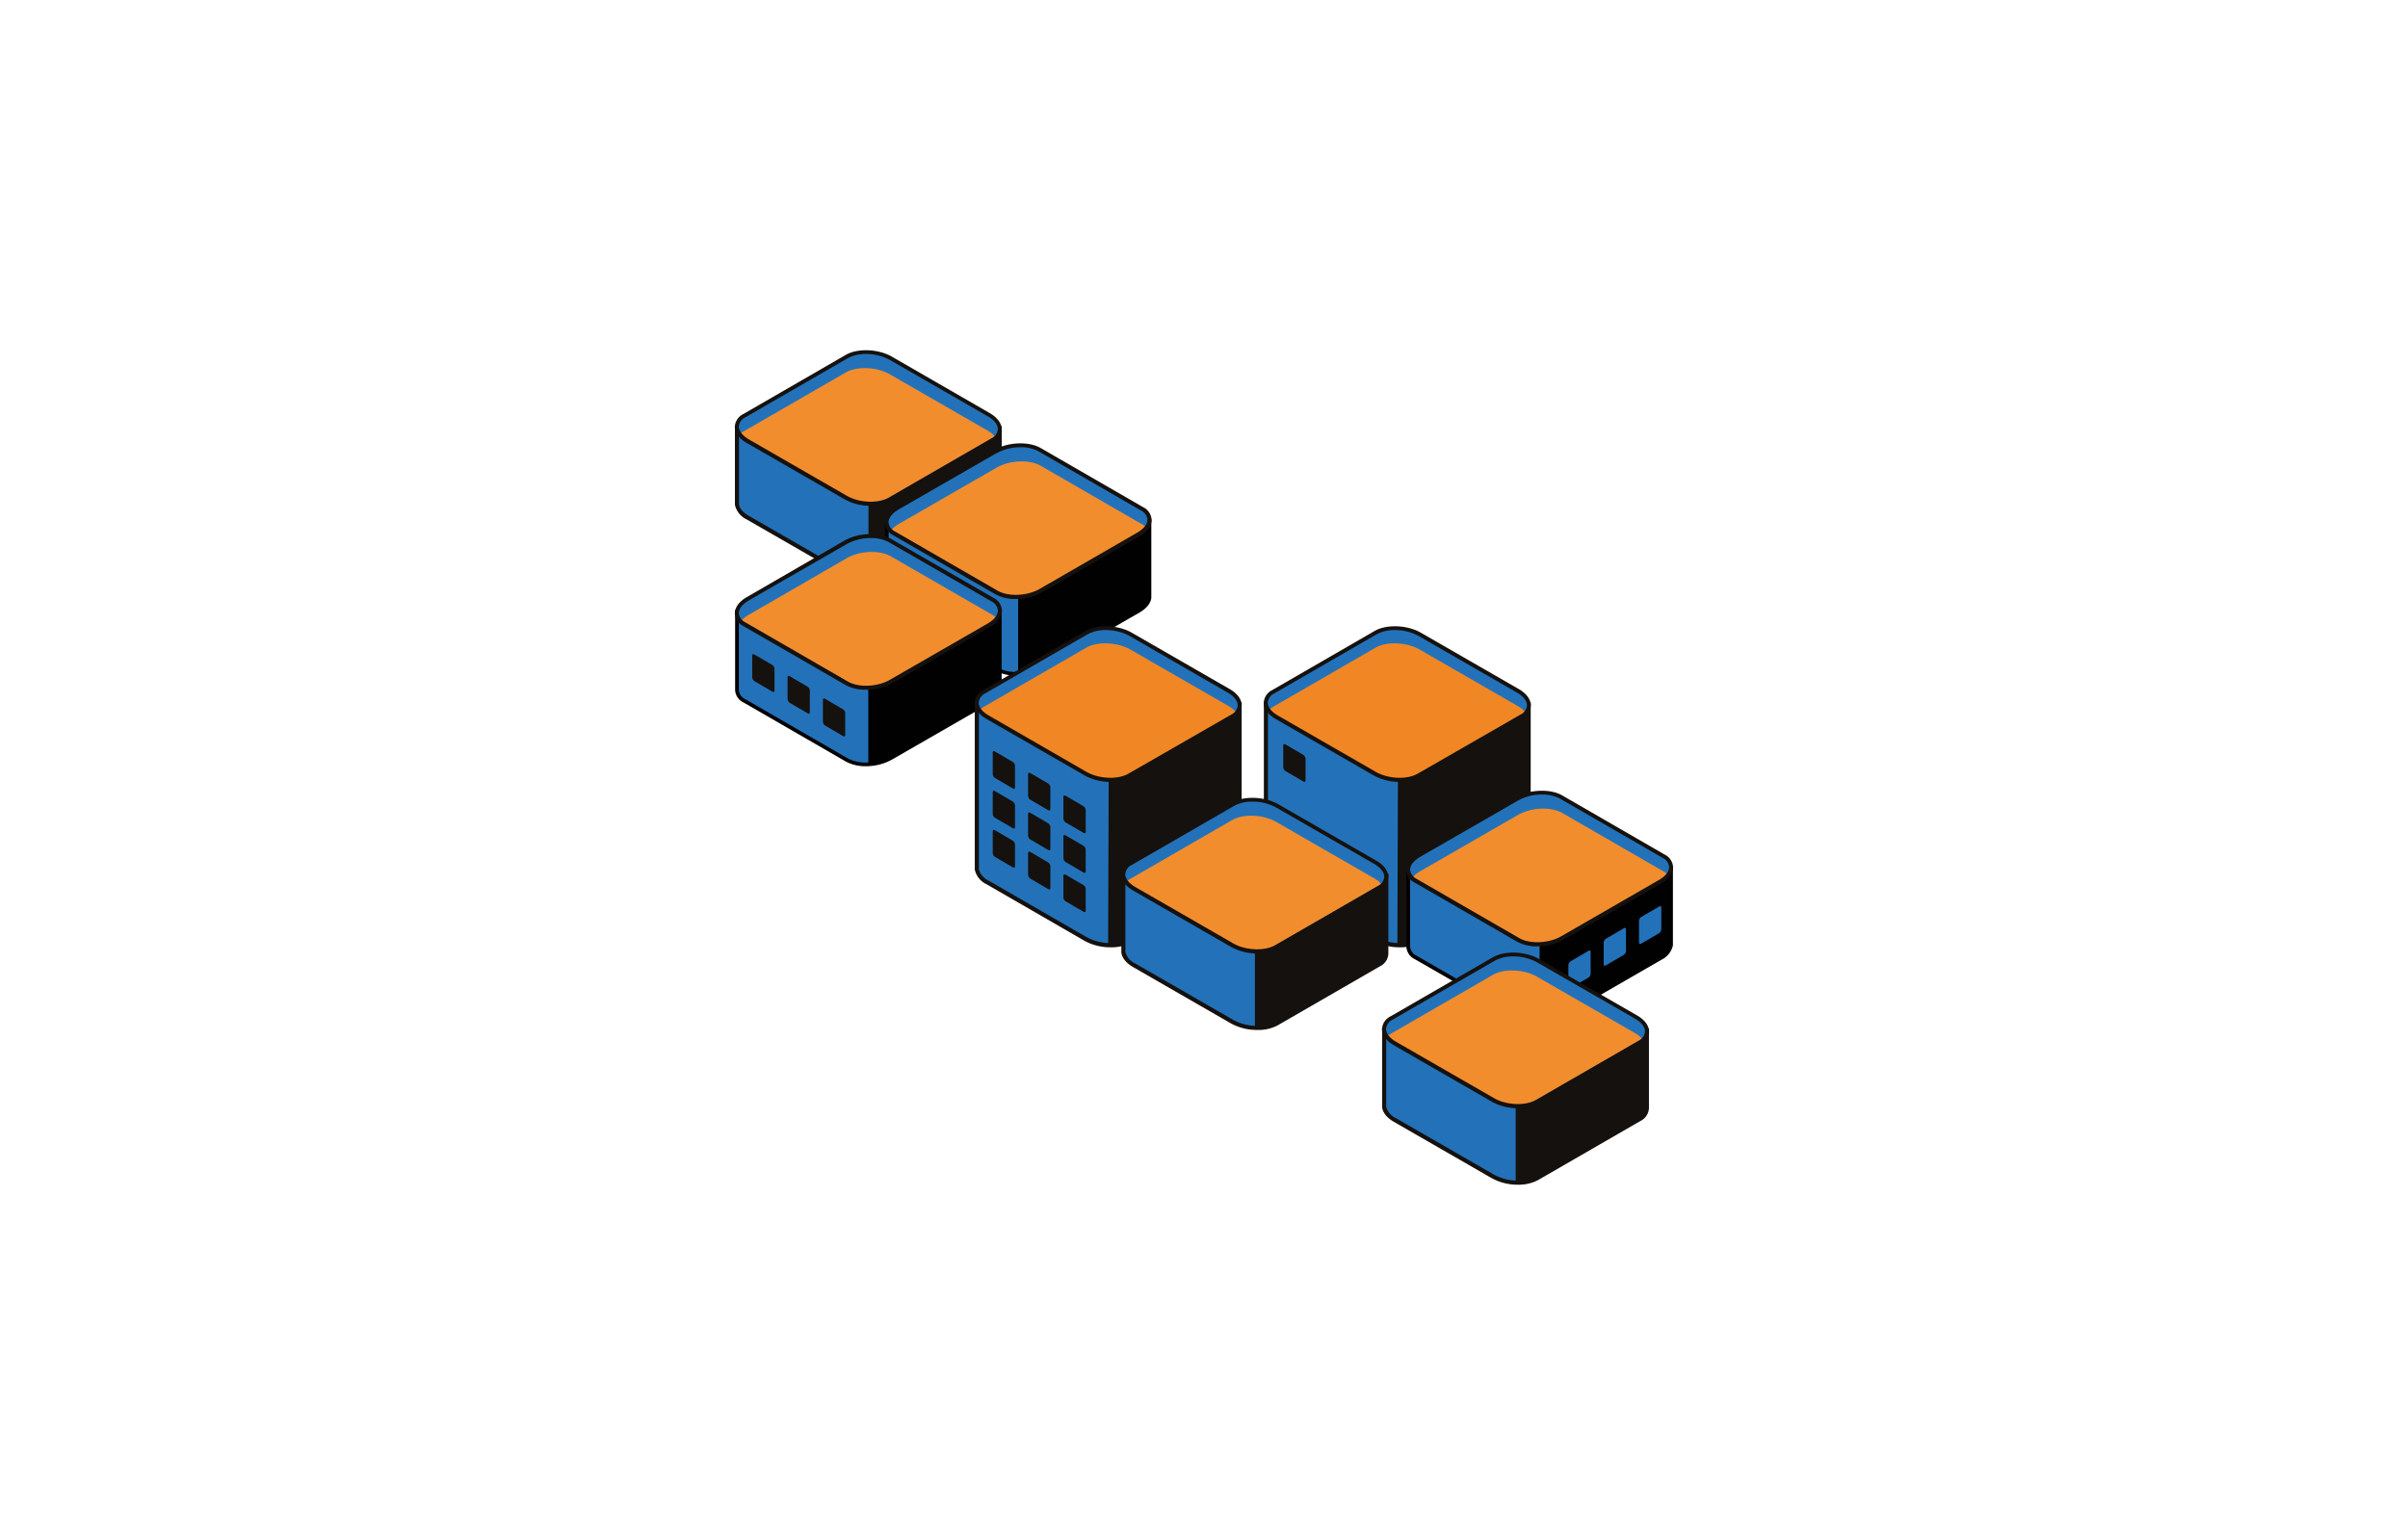 <svg xmlns="http://www.w3.org/2000/svg" viewBox="0 0 640 408"><defs><style>.cls-1{fill:#2372b9;}.cls-2{fill:#15110e;}.cls-3{fill:#f28d2e;}.cls-4{fill:#010101;}.cls-5{fill:#f18724;}.cls-6{fill:none;}</style></defs><g id="_6-informationssicherheitsmanagement" data-name="6-informationssicherheitsmanagement"><g id="_33-information_security_management" data-name="33-information security management"><path class="cls-1" d="M265.71,134.1V113.76H195.86s0,20.12,0,20.34h0a5.15,5.15,0,0,0,2.85,3.48l26,15c3.48,2,8.74,2.22,11.76.48l27.18-15.69A3.36,3.36,0,0,0,265.71,134.1Z"/><path class="cls-2" d="M231.41,154.8a14.16,14.16,0,0,1-6.91-1.72l-26.06-15a5.65,5.65,0,0,1-3.11-3.87c0-.22,0-12.88,0-20.41v-.53h70.92v20.84a3.92,3.92,0,0,1-2.28,3.8l-27.19,15.7A10.93,10.93,0,0,1,231.41,154.8Zm-35-40.5c0,7,0,19.32,0,19.76.14,1.08,1.06,2.17,2.59,3.05l26.05,15a13,13,0,0,0,5.78,1.59l0-24,34.4-15.47Z"/><path class="cls-1" d="M263.71,117.07l-27.19,15.7c-3,1.74-8.27,1.52-11.75-.49l-26.05-15c-3.48-2-3.86-5-.85-6.78l27.19-15.7c3-1.74,8.27-1.52,11.75.49l26.06,15C266.34,112.3,266.72,115.33,263.71,117.07Z"/><path class="cls-3" d="M262.56,114.51l-26.05-15c-3.48-2-8.74-2.22-11.75-.48l-27.19,15.69a5.41,5.41,0,0,0-1,.71,7.26,7.26,0,0,0,1.82,1.45l26.06,15c3.48,2,8.74,2.23,11.75.49l27.19-15.7a5.79,5.79,0,0,0,1-.71A7.14,7.14,0,0,0,262.56,114.51Z"/><path class="cls-2" d="M231.42,134.47a14.2,14.2,0,0,1-6.92-1.72l-26.05-15c-2-1.15-3.15-2.72-3.15-4.3a4,4,0,0,1,2.31-3.41l27.18-15.7c3.16-1.82,8.67-1.6,12.29.49l26,15c2,1.16,3.15,2.73,3.15,4.31a4,4,0,0,1-2.3,3.41l-27.19,15.69A11,11,0,0,1,231.42,134.47Zm-1.26-40.36a9.91,9.91,0,0,0-4.83,1.11l-27.19,15.7a3,3,0,0,0-1.77,2.48c0,1.19,1,2.42,2.61,3.38l26.06,15c3.32,1.92,8.36,2.14,11.21.49l27.19-15.7a3,3,0,0,0,1.77-2.48c0-1.19-.95-2.42-2.61-3.38l-26.06-15A13,13,0,0,0,230.16,94.11Z"/><path class="cls-1" d="M235.67,158.9V138.57h69.86s0,20.11,0,20.33h0c-.16,1.23-1.12,2.48-2.85,3.48l-26.05,15c-3.48,2-8.74,2.23-11.75.49l-27.19-15.7A3.36,3.36,0,0,1,235.67,158.9Z"/><path class="cls-4" d="M270,179.57a11,11,0,0,1-5.35-1.23l-27.19-15.7a3.89,3.89,0,0,1-2.26-3.77v-20.8H306v.5c0,7.52,0,20.18,0,20.4-.19,1.43-1.29,2.79-3.1,3.84l-26.05,15A14.15,14.15,0,0,1,270,179.57Zm-33.81-40.51V159a2.9,2.9,0,0,0,1.77,2.81l27.18,15.7a10.3,10.3,0,0,0,5.46,1.1V148.74Z"/><path class="cls-1" d="M237.67,141.88l27.19,15.69c3,1.74,8.27,1.52,11.75-.48L302.67,142c3.47-2,3.85-5,.84-6.78l-27.19-15.7c-3-1.74-8.27-1.52-11.75.49l-26,15C235,137.1,234.66,140.14,237.67,141.88Z"/><path class="cls-3" d="M238.82,139.32l26.05-15c3.48-2,8.74-2.23,11.75-.49l27.19,15.7a4.94,4.94,0,0,1,1,.71,7.73,7.73,0,0,1-1.83,1.44l-26,15c-3.48,2-8.74,2.23-11.76.49L238,141.48a5.07,5.07,0,0,1-1-.72A7.53,7.53,0,0,1,238.82,139.32Z"/><path class="cls-2" d="M264.59,158l-27.18-15.7a4,4,0,0,1-2.31-3.41c0-1.58,1.15-3.15,3.15-4.3l26.05-15c3.62-2.1,9.13-2.31,12.29-.49l27.19,15.7a4,4,0,0,1,2.3,3.41c0,1.58-1.15,3.14-3.15,4.3l-26.05,15a14.2,14.2,0,0,1-6.92,1.72A11,11,0,0,1,264.59,158Zm.25-37.53-26.06,15c-1.65,1-2.61,2.19-2.61,3.38a3,3,0,0,0,1.77,2.48l27.19,15.7c2.86,1.65,7.89,1.43,11.22-.49l26-15c1.66-1,2.61-2.19,2.61-3.37a3,3,0,0,0-1.77-2.49L276.05,120a9.74,9.74,0,0,0-4.83-1.11A13.15,13.15,0,0,0,264.84,120.51Z"/><path class="cls-2" d="M245.15,159.79l-4.79-2.8a1.29,1.29,0,0,1-.64-1.13V150.1a.32.32,0,0,1,.49-.28l4.78,2.8a1.28,1.28,0,0,1,.65,1.13v5.76A.32.32,0,0,1,245.15,159.79Z"/><path class="cls-2" d="M254.54,165.57l-4.78-2.8a1.33,1.33,0,0,1-.65-1.13v-5.76a.33.33,0,0,1,.49-.29l4.79,2.8a1.33,1.33,0,0,1,.65,1.13v5.76A.34.34,0,0,1,254.54,165.57Z"/><path class="cls-2" d="M263.94,171.6l-4.79-2.8a1.3,1.3,0,0,1-.65-1.13v-5.76a.33.33,0,0,1,.49-.28l4.79,2.8a1.3,1.3,0,0,1,.65,1.13v5.76A.33.33,0,0,1,263.94,171.6Z"/><path class="cls-1" d="M195.88,183V162.69h69.86s0,20.11,0,20.33h0a5.15,5.15,0,0,1-2.85,3.48l-26,15c-3.48,2-8.74,2.23-11.75.49l-27.19-15.7A3.35,3.35,0,0,1,195.88,183Z"/><path class="cls-4" d="M230.18,203.69a11,11,0,0,1-5.35-1.23l-27.19-15.7a3.9,3.9,0,0,1-2.26-3.77v-20.8h70.84v.49c0,7.53,0,20.19,0,20.41-.18,1.43-1.28,2.79-3.09,3.84l-26.06,15A14.2,14.2,0,0,1,230.18,203.69Zm-33.81-40.51v19.91a2.9,2.9,0,0,0,1.77,2.81l27.18,15.7a10.3,10.3,0,0,0,5.46,1.1V172.86Z"/><path class="cls-1" d="M197.88,166l27.19,15.7c3,1.74,8.27,1.52,11.75-.49l26.05-15c3.48-2,3.86-5,.85-6.78l-27.19-15.7c-3-1.74-8.27-1.52-11.75.49l-26.06,15C195.25,161.22,194.87,164.25,197.88,166Z"/><path class="cls-3" d="M199,163.44l26.05-15.05c3.48-2,8.74-2.22,11.75-.48L264,163.6a5,5,0,0,1,1,.72,7.47,7.47,0,0,1-1.82,1.44l-26.06,15c-3.47,2-8.74,2.23-11.75.49l-27.19-15.7a5.28,5.28,0,0,1-1-.71A7.34,7.34,0,0,1,199,163.44Z"/><path class="cls-2" d="M224.8,182.15l-27.19-15.69a4,4,0,0,1-2.3-3.41c0-1.58,1.15-3.15,3.15-4.3l26-15.05c3.62-2.09,9.13-2.3,12.29-.48L264,158.91a4,4,0,0,1,2.3,3.41c0,1.58-1.15,3.15-3.15,4.31l-26,15a14.2,14.2,0,0,1-6.92,1.72A11,11,0,0,1,224.8,182.15Zm.25-37.52-26.06,15c-1.66,1-2.61,2.19-2.61,3.38a3,3,0,0,0,1.77,2.48l27.19,15.7c2.85,1.65,7.89,1.43,11.21-.49l26.06-15c1.65-1,2.61-2.19,2.61-3.38a3,3,0,0,0-1.77-2.48l-27.19-15.7a9.9,9.9,0,0,0-4.83-1.1A13.12,13.12,0,0,0,225.05,144.63Z"/><path class="cls-2" d="M205.36,183.91l-4.79-2.8a1.33,1.33,0,0,1-.65-1.13v-5.76a.33.33,0,0,1,.5-.28l4.78,2.79a1.33,1.33,0,0,1,.65,1.13v5.76A.33.33,0,0,1,205.36,183.91Z"/><path class="cls-2" d="M214.75,189.68l-4.78-2.8a1.28,1.28,0,0,1-.65-1.13V180a.32.32,0,0,1,.49-.28l4.78,2.8a1.28,1.28,0,0,1,.65,1.13v5.76A.32.32,0,0,1,214.75,189.68Z"/><path class="cls-2" d="M224.14,195.72l-4.78-2.8a1.3,1.3,0,0,1-.65-1.13V186a.32.32,0,0,1,.49-.28l4.79,2.8a1.3,1.3,0,0,1,.65,1.13v5.76A.33.33,0,0,1,224.14,195.72Z"/><path class="cls-1" d="M406.34,231.12v-44H336.48s0,43.75,0,44h0c.16,1.23,1.13,2.48,2.86,3.48l26.05,15c3.48,2,8.74,2.23,11.75.49l27.19-15.7A3.36,3.36,0,0,0,406.34,231.12Z"/><path class="cls-2" d="M372,251.83a14.2,14.2,0,0,1-6.92-1.72l-26.05-15.05c-1.82-1.05-2.93-2.42-3.12-3.87,0-.22,0-27.68,0-44v-.53h70.92v44.47a3.92,3.92,0,0,1-2.27,3.81l-27.19,15.69A11,11,0,0,1,372,251.83Zm-35-64.14c0,15.07,0,42.82,0,43.41a4.67,4.67,0,0,0,2.58,3l26.06,15a12.83,12.83,0,0,0,5.76,1.58l.17-53.16,34.21-9.91Z"/><path class="cls-1" d="M404.33,190.46l-27.19,15.7c-3,1.74-8.27,1.52-11.75-.49l-26.05-15c-3.48-2-3.86-5-.85-6.79l27.19-15.69c3-1.74,8.27-1.52,11.75.48l26.06,15.05C407,185.68,407.34,188.72,404.33,190.46Z"/><path class="cls-5" d="M403.37,187.68l-26.05-15c-3.48-2-8.74-2.23-11.75-.49l-27.19,15.7a4.83,4.83,0,0,0-1.12.87,6.77,6.77,0,0,0,2.18,1.88l26.05,15c3.48,2,8.74,2.23,11.75.49l27.19-15.7a5.09,5.09,0,0,0,1.12-.86A6.79,6.79,0,0,0,403.37,187.68Z"/><path class="cls-2" d="M372,207.86a14.21,14.21,0,0,1-6.92-1.73l-26.05-15c-2-1.15-3.15-2.72-3.15-4.3a4,4,0,0,1,2.31-3.41l27.18-15.7c3.16-1.82,8.67-1.6,12.29.49l26.05,15c2,1.16,3.15,2.72,3.15,4.31a4,4,0,0,1-2.3,3.4l-27.19,15.7A11,11,0,0,1,372,207.86Zm-1.26-40.36a9.91,9.91,0,0,0-4.83,1.11l-27.19,15.7a3,3,0,0,0-1.76,2.48c0,1.19.95,2.42,2.6,3.38l26.06,15c3.32,1.92,8.35,2.14,11.21.48L404.06,190a3,3,0,0,0,1.77-2.48c0-1.19-.95-2.42-2.61-3.38l-26.06-15A13,13,0,0,0,370.78,167.5Z"/><path class="cls-1" d="M329.46,231.12v-44H259.61s0,43.75,0,44h0c.16,1.23,1.12,2.48,2.85,3.48l26.06,15c3.47,2,8.74,2.23,11.75.49l27.19-15.7A3.34,3.34,0,0,0,329.46,231.12Z"/><path class="cls-2" d="M295.17,251.83a14.2,14.2,0,0,1-6.92-1.72l-26.06-15.05a5.63,5.63,0,0,1-3.11-3.87c0-.22,0-27.68,0-44v-.53H330v44.47a3.91,3.91,0,0,1-2.28,3.81l-27.18,15.69A11,11,0,0,1,295.17,251.83Zm-35-64.14c0,15.07,0,42.82,0,43.41a4.72,4.72,0,0,0,2.59,3l26,15a12.9,12.9,0,0,0,5.76,1.58l.18-53.16,34.21-9.91Z"/><path class="cls-1" d="M327.46,190.46l-27.19,15.7c-3,1.74-8.28,1.52-11.75-.49l-26.06-15c-3.48-2-3.85-5-.84-6.79l27.19-15.69c3-1.74,8.27-1.52,11.75.48l26.05,15.05C330.09,185.68,330.47,188.72,327.46,190.46Z"/><path class="cls-5" d="M326.5,187.68l-26.06-15c-3.47-2-8.74-2.23-11.75-.49l-27.19,15.7a4.83,4.83,0,0,0-1.12.87,6.93,6.93,0,0,0,2.19,1.88l26.05,15c3.48,2,8.74,2.23,11.75.49l27.19-15.7a5.09,5.09,0,0,0,1.12-.86A6.9,6.9,0,0,0,326.5,187.68Z"/><path class="cls-2" d="M295.17,207.86a14.21,14.21,0,0,1-6.92-1.73l-26.06-15c-2-1.15-3.14-2.72-3.14-4.3a4,4,0,0,1,2.3-3.41l27.19-15.7c3.15-1.82,8.67-1.6,12.29.49l26.05,15c2,1.16,3.14,2.72,3.14,4.31a4,4,0,0,1-2.3,3.4l-27.18,15.7A11,11,0,0,1,295.17,207.86Zm-1.26-40.36a9.92,9.92,0,0,0-4.84,1.11l-27.18,15.7a3,3,0,0,0-1.77,2.48c0,1.19.95,2.42,2.61,3.38l26,15c3.33,1.92,8.36,2.14,11.22.48L327.19,190a3,3,0,0,0,1.76-2.48c0-1.19-.95-2.42-2.61-3.38l-26-15A13.08,13.08,0,0,0,293.91,167.5Z"/><path class="cls-1" d="M368.41,253.1V232.76H298.56s0,20.12,0,20.34h0c.16,1.22,1.12,2.47,2.85,3.47l26,15.05c3.48,2,8.74,2.22,11.75.48l27.19-15.69A3.36,3.36,0,0,0,368.41,253.1Z"/><path class="cls-2" d="M334.11,273.8a14.23,14.23,0,0,1-6.92-1.72l-26.05-15c-1.82-1.05-2.93-2.43-3.11-3.87,0-.22,0-12.88,0-20.41v-.53H369v20.83a3.92,3.92,0,0,1-2.28,3.81l-27.19,15.7A11,11,0,0,1,334.11,273.8Zm-35-40.5c0,6.94,0,19.32,0,19.76a4.65,4.65,0,0,0,2.59,3.05l26.05,15a12.82,12.82,0,0,0,5.78,1.58l0-24,34.4-15.47Z"/><path class="cls-1" d="M366.41,236.07l-27.19,15.7c-3,1.74-8.27,1.52-11.75-.49l-26.05-15c-3.48-2-3.86-5.05-.85-6.79l27.19-15.69c3-1.74,8.27-1.52,11.75.48l26.05,15C369,231.29,369.42,234.33,366.41,236.07Z"/><path class="cls-3" d="M365.26,233.51l-26.05-15c-3.48-2-8.74-2.23-11.75-.49l-27.19,15.7a5.41,5.41,0,0,0-1,.71,7.26,7.26,0,0,0,1.82,1.45l26.06,15c3.47,2,8.74,2.22,11.75.49l27.19-15.7a5.79,5.79,0,0,0,1-.71A7.14,7.14,0,0,0,365.26,233.51Z"/><path class="cls-2" d="M334.12,253.47a14.21,14.21,0,0,1-6.92-1.73l-26.05-15c-2-1.15-3.15-2.72-3.15-4.3a4,4,0,0,1,2.3-3.41l27.19-15.7c3.16-1.82,8.67-1.6,12.29.49l26.05,15c2,1.16,3.15,2.72,3.15,4.3a4,4,0,0,1-2.3,3.41l-27.19,15.7A11,11,0,0,1,334.12,253.47Zm-1.26-40.36a9.91,9.91,0,0,0-4.83,1.11l-27.19,15.7a3,3,0,0,0-1.77,2.48c0,1.19,1,2.42,2.61,3.37l26.06,15c3.32,1.92,8.36,2.13,11.21.48l27.19-15.69a3,3,0,0,0,1.77-2.49c0-1.18-1-2.41-2.61-3.37l-26.06-15A13,13,0,0,0,332.86,213.11Z"/><path class="cls-1" d="M374.29,251.21V230.87h69.86s0,20.12,0,20.34h0c-.16,1.22-1.12,2.47-2.85,3.47l-26.05,15.05c-3.48,2-8.74,2.22-11.76.48L376.3,254.52A3.36,3.36,0,0,1,374.29,251.21Z"/><path class="cls-4" d="M408.59,271.87a10.85,10.85,0,0,1-5.35-1.23L376.05,255a3.91,3.91,0,0,1-2.26-3.77v-20.8h70.84v.49c0,7.53,0,20.18,0,20.4a5.57,5.57,0,0,1-3.09,3.84l-26.06,15.05A14.19,14.19,0,0,1,408.59,271.87Zm-33.81-40.5v19.9a2.91,2.91,0,0,0,1.76,2.82l27.19,15.69a10.3,10.3,0,0,0,5.46,1.1V241.05Z"/><path class="cls-1" d="M376.29,234.18l27.19,15.7c3,1.74,8.27,1.52,11.75-.49l26-15c3.48-2,3.86-5,.85-6.79l-27.19-15.69c-3-1.74-8.27-1.52-11.75.48L377.13,227.4C373.66,229.4,373.28,232.44,376.29,234.18Z"/><path class="cls-3" d="M377.44,231.62l26.05-15c3.48-2,8.74-2.23,11.75-.49l27.19,15.7a5.41,5.41,0,0,1,1,.71,7.26,7.26,0,0,1-1.82,1.45l-26.06,15c-3.48,2-8.74,2.22-11.75.49l-27.19-15.7a5.79,5.79,0,0,1-1-.71A7.14,7.14,0,0,1,377.44,231.62Z"/><path class="cls-2" d="M403.21,250.34,376,234.64a4,4,0,0,1-2.3-3.41c0-1.58,1.15-3.14,3.15-4.3l26.05-15c3.62-2.09,9.13-2.31,12.29-.49l27.18,15.7a4,4,0,0,1,2.31,3.41c0,1.58-1.15,3.15-3.15,4.3l-26.05,15a14.21,14.21,0,0,1-6.92,1.73A11,11,0,0,1,403.21,250.34Zm.25-37.52-26.06,15c-1.66,1-2.61,2.19-2.61,3.37a3,3,0,0,0,1.77,2.49l27.19,15.69c2.85,1.65,7.89,1.44,11.21-.48L441,233.88c1.65-.95,2.61-2.18,2.61-3.37a3,3,0,0,0-1.77-2.48l-27.19-15.7a9.91,9.91,0,0,0-4.83-1.11A13,13,0,0,0,403.46,212.82Z"/><path class="cls-2" d="M278.67,215.43l-4.78-2.8a1.33,1.33,0,0,1-.65-1.13v-5.76a.33.33,0,0,1,.49-.29l4.79,2.8a1.33,1.33,0,0,1,.65,1.13v5.76A.34.34,0,0,1,278.67,215.43Z"/><path class="cls-2" d="M278.67,226l-4.78-2.8a1.33,1.33,0,0,1-.65-1.13v-5.76a.32.32,0,0,1,.49-.28l4.79,2.79a1.33,1.33,0,0,1,.65,1.13v5.77A.33.33,0,0,1,278.67,226Z"/><path class="cls-2" d="M278.67,236.4l-4.78-2.8a1.3,1.3,0,0,1-.65-1.13v-5.76a.32.32,0,0,1,.49-.28l4.79,2.8a1.3,1.3,0,0,1,.65,1.13v5.76A.33.33,0,0,1,278.67,236.4Z"/><path class="cls-2" d="M269.28,209.65l-4.79-2.8a1.29,1.29,0,0,1-.64-1.13V200a.32.32,0,0,1,.49-.28l4.78,2.8a1.28,1.28,0,0,1,.65,1.13v5.76A.32.32,0,0,1,269.28,209.65Z"/><path class="cls-2" d="M269.28,220.22l-4.79-2.8a1.29,1.29,0,0,1-.64-1.13v-5.76a.32.32,0,0,1,.49-.28l4.78,2.8a1.28,1.28,0,0,1,.65,1.13v5.76A.32.32,0,0,1,269.28,220.22Z"/><path class="cls-2" d="M269.28,230.62l-4.79-2.79a1.32,1.32,0,0,1-.64-1.13v-5.76a.33.33,0,0,1,.49-.29l4.78,2.8a1.31,1.31,0,0,1,.65,1.13v5.76A.32.32,0,0,1,269.28,230.62Z"/><path class="cls-2" d="M288.07,221.46l-4.79-2.79a1.33,1.33,0,0,1-.65-1.13v-5.76a.33.33,0,0,1,.49-.29l4.79,2.8a1.33,1.33,0,0,1,.65,1.13v5.76A.33.33,0,0,1,288.07,221.46Z"/><path class="cls-2" d="M288.07,232l-4.79-2.8a1.33,1.33,0,0,1-.65-1.13v-5.76a.33.33,0,0,1,.49-.29l4.79,2.8a1.33,1.33,0,0,1,.65,1.13v5.76A.33.33,0,0,1,288.07,232Z"/><path class="cls-2" d="M288.07,242.44l-4.79-2.8a1.31,1.31,0,0,1-.65-1.13v-5.76a.33.33,0,0,1,.49-.28l4.79,2.79a1.33,1.33,0,0,1,.65,1.14v5.76A.33.33,0,0,1,288.07,242.44Z"/><path class="cls-2" d="M346.5,207.81l-4.79-2.8a1.3,1.3,0,0,1-.65-1.13v-5.76a.33.33,0,0,1,.49-.28l4.79,2.8a1.3,1.3,0,0,1,.65,1.13v5.76A.33.33,0,0,1,346.5,207.81Z"/><path class="cls-1" d="M436.11,250.91l4.79-2.8a1.33,1.33,0,0,0,.65-1.13v-5.76a.33.33,0,0,0-.49-.28l-4.79,2.79a1.33,1.33,0,0,0-.65,1.13v5.76A.33.33,0,0,0,436.11,250.91Z"/><path class="cls-1" d="M426.72,256.68l4.79-2.8a1.3,1.3,0,0,0,.65-1.13V247a.33.33,0,0,0-.5-.28l-4.78,2.8a1.3,1.3,0,0,0-.65,1.13v5.76A.32.32,0,0,0,426.72,256.68Z"/><path class="cls-1" d="M417.33,262.72l4.79-2.8a1.29,1.29,0,0,0,.64-1.13V253a.32.32,0,0,0-.49-.28l-4.78,2.8a1.28,1.28,0,0,0-.65,1.13v5.76A.32.32,0,0,0,417.33,262.72Z"/><path class="cls-1" d="M437.72,294.24V273.9H367.87s0,20.12,0,20.34h0c.16,1.22,1.12,2.47,2.85,3.47l26,15c3.48,2,8.74,2.23,11.75.49l27.19-15.69A3.38,3.38,0,0,0,437.72,294.24Z"/><path class="cls-2" d="M403.42,314.94a14.23,14.23,0,0,1-6.92-1.72l-26.05-15c-1.82-1.05-2.93-2.43-3.11-3.87,0-.23,0-12.88,0-20.41v-.53h70.92V294.2A4,4,0,0,1,436,298l-27.19,15.7A11,11,0,0,1,403.42,314.94Zm-35-40.5c0,6.94,0,19.32,0,19.76a4.65,4.65,0,0,0,2.59,3.05l26.05,15a12.82,12.82,0,0,0,5.78,1.58l0-24,34.4-15.47Z"/><path class="cls-1" d="M435.72,277.21l-27.19,15.7c-3,1.74-8.27,1.52-11.75-.49l-26.06-15c-3.47-2-3.85-5.05-.84-6.79l27.19-15.69c3-1.74,8.27-1.53,11.75.48l26.05,15C438.35,272.43,438.73,275.47,435.72,277.21Z"/><path class="cls-3" d="M434.57,274.65l-26.05-15c-3.48-2-8.74-2.23-11.75-.49l-27.19,15.7a5.41,5.41,0,0,0-1,.71,7.26,7.26,0,0,0,1.82,1.45l26.06,15c3.47,2,8.73,2.22,11.75.49l27.18-15.7a5.5,5.5,0,0,0,1-.71A7.32,7.32,0,0,0,434.57,274.65Z"/><path class="cls-2" d="M403.43,294.61a14.21,14.21,0,0,1-6.92-1.73l-26.05-15c-2-1.15-3.15-2.72-3.15-4.3a4,4,0,0,1,2.3-3.41l27.19-15.7c3.16-1.82,8.67-1.6,12.29.49l26.05,15c2,1.16,3.15,2.72,3.15,4.3a4,4,0,0,1-2.3,3.41l-27.19,15.7A11,11,0,0,1,403.43,294.61Zm-1.26-40.36a9.85,9.85,0,0,0-4.83,1.11l-27.19,15.7a3,3,0,0,0-1.77,2.48c0,1.19.95,2.42,2.61,3.37l26.06,15c3.32,1.92,8.35,2.13,11.21.48l27.19-15.69a3,3,0,0,0,1.77-2.49c0-1.18-1-2.41-2.61-3.37l-26.06-15A13,13,0,0,0,402.17,254.25Z"/></g></g><g id="_0-regelwerke" data-name="0-regelwerke"><rect class="cls-6" x="-0.08" y="0.03" width="640.16" height="408"/></g></svg>